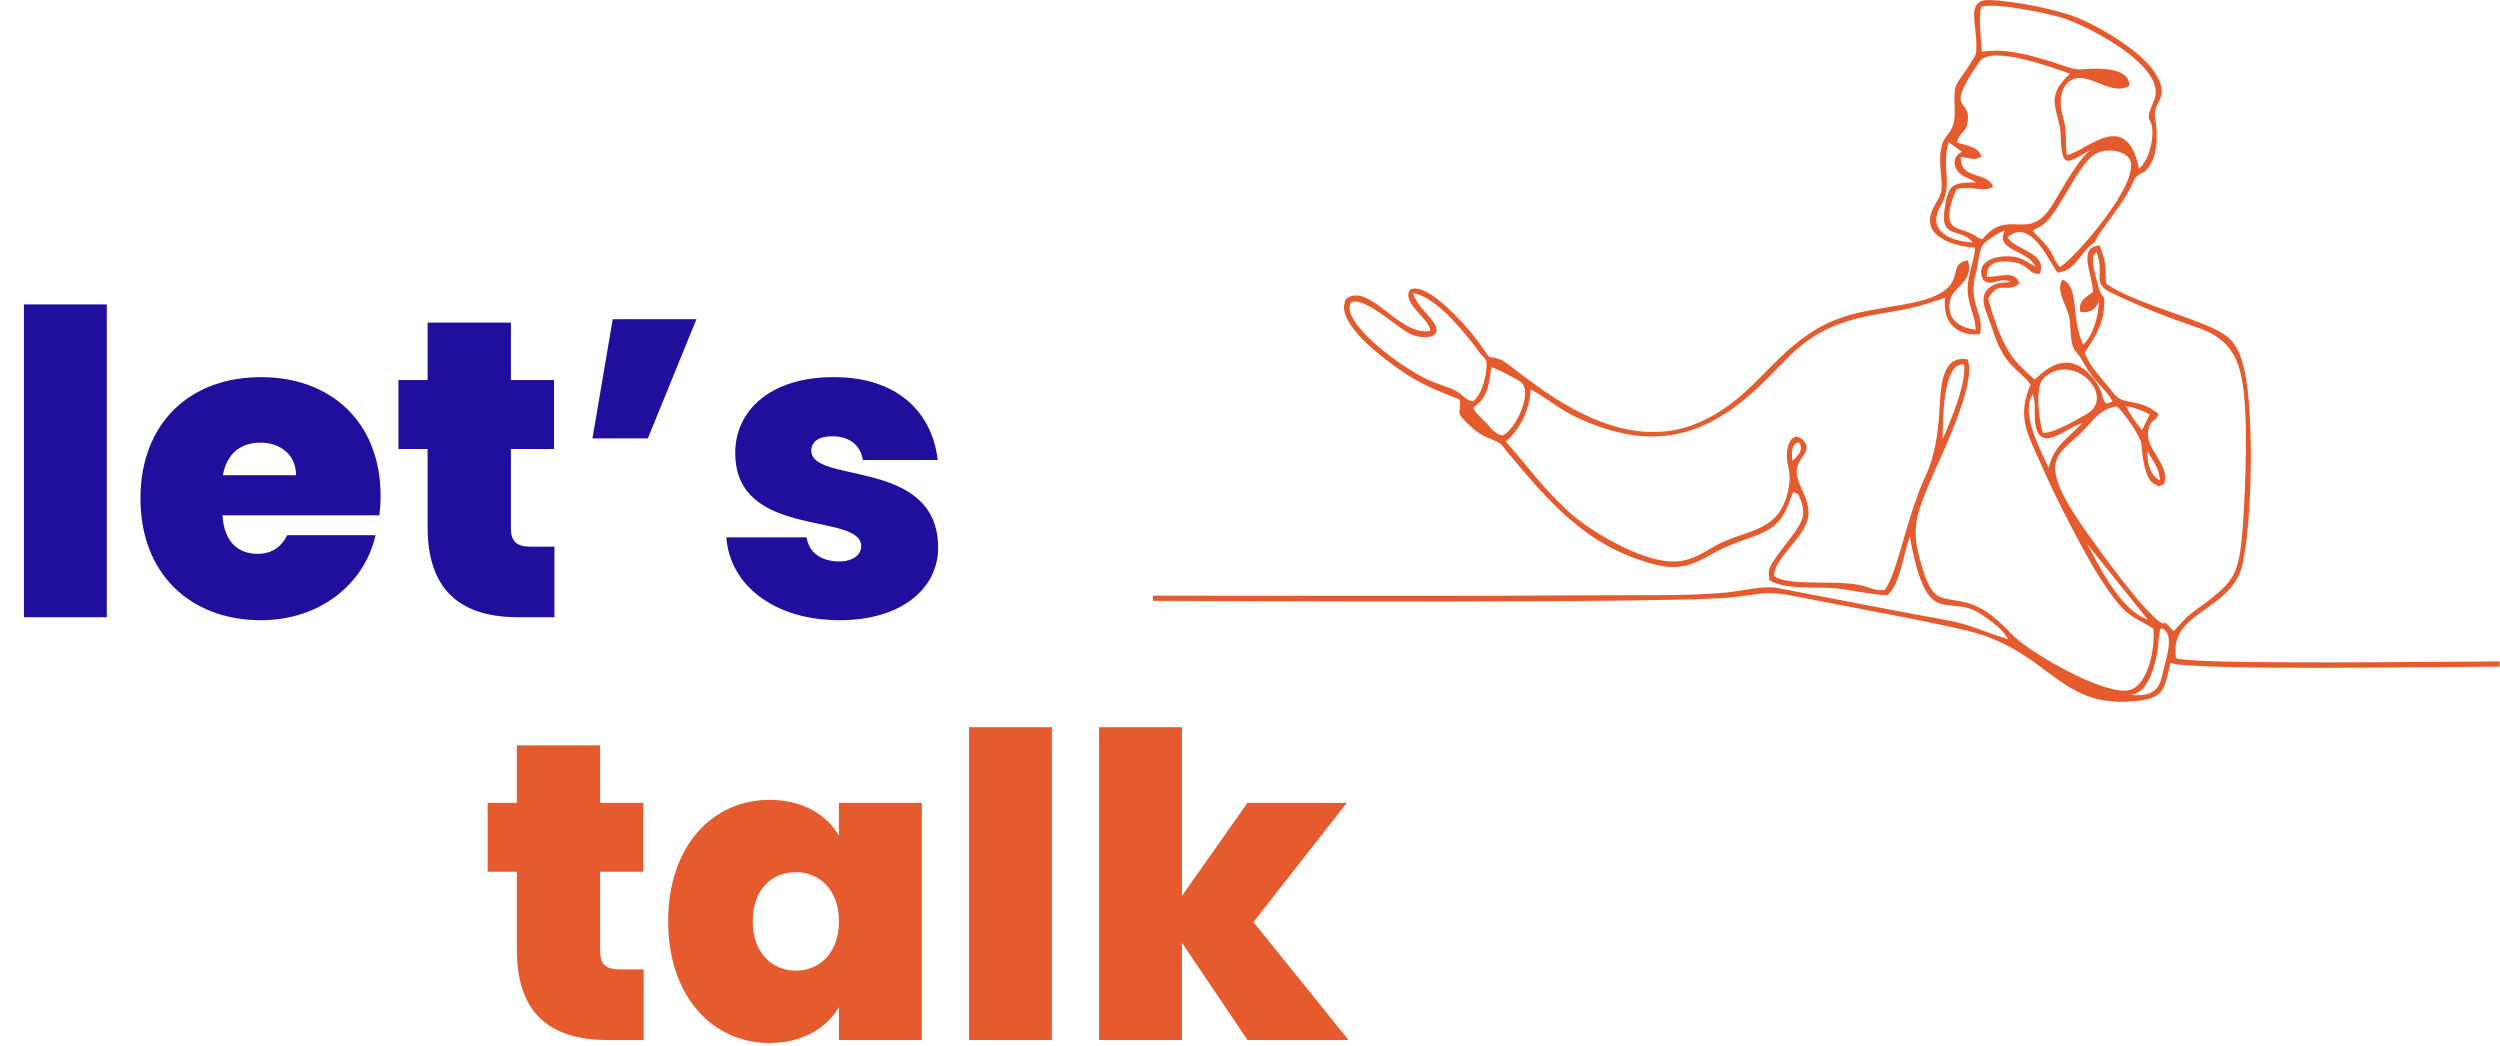 <svg width="887" height="371" viewBox="0 0 887 371" fill="none" xmlns="http://www.w3.org/2000/svg">
<path d="M8.491 219H37.891V108H8.491V219ZM92.433 157.05C99.183 157.05 105.033 161.1 105.033 168.6H79.083C80.433 160.95 85.383 157.05 92.433 157.05ZM133.233 189.9H101.883C100.233 193.35 97.083 196.5 91.383 196.5C84.783 196.5 79.533 192.6 78.933 182.85H134.583C134.883 180.6 135.033 178.2 135.033 175.95C135.033 149.85 117.483 133.8 92.583 133.8C67.383 133.8 49.833 150.15 49.833 176.85C49.833 203.7 67.683 220.05 92.583 220.05C113.583 220.05 129.333 207.15 133.233 189.9ZM151.715 187.05C151.715 211.2 165.365 219 183.965 219H196.715V193.95H188.165C183.215 193.95 181.265 192 181.265 187.5V159.3H196.565V134.85H181.265V114.45H151.715V134.85H141.365V159.3H151.715V187.05ZM229.85 155.55L247.1 113.25H217.4L210.2 155.55H229.85ZM332.855 194.25C332.705 162.3 287.855 171.9 287.855 159.9C287.855 156.75 290.405 154.8 295.205 154.8C301.505 154.8 305.255 157.95 306.155 163.2H332.705C330.755 146.55 318.755 133.8 295.805 133.8C273.005 133.8 260.855 145.95 260.855 160.65C260.855 191.55 305.555 181.5 305.555 193.8C305.555 196.8 302.705 199.2 297.755 199.2C291.605 199.2 286.955 196.2 286.205 190.65H257.705C258.905 207.45 274.505 220.05 297.905 220.05C319.655 220.05 332.855 208.95 332.855 194.25Z" fill="#200F9D"/>
<path d="M183.375 337.05C183.375 361.2 197.025 369 215.625 369H228.375V343.95H219.825C214.875 343.95 212.925 342 212.925 337.5V309.3H228.225V284.85H212.925V264.45H183.375V284.85H173.025V309.3H183.375V337.05ZM237.06 326.85C237.06 353.7 252.96 370.05 272.91 370.05C284.76 370.05 293.31 364.8 297.66 357.3V369H327.06V284.85H297.66V296.55C293.31 289.05 284.91 283.8 272.91 283.8C252.96 283.8 237.06 300 237.06 326.85ZM297.66 326.85C297.66 338.25 290.61 344.4 282.36 344.4C273.96 344.4 267.06 338.1 267.06 326.85C267.06 315.45 273.96 309.45 282.36 309.45C290.61 309.45 297.66 315.6 297.66 326.85ZM343.813 369H373.213V258H343.813V369ZM389.956 369H419.356V334.5L442.606 369H478.456L444.706 327.15L477.856 284.85H442.606L419.356 317.85V258H389.956V369Z" fill="#E55B2E"/>
<g clip-path="url(#clip0_174_2)">
<path fill-rule="evenodd" clip-rule="evenodd" d="M755.901 246.525C761.97 246.277 764.693 236.123 765.513 230.81C765.882 228.456 765.72 225.001 766.707 222.924C772.083 224.308 768.311 234.196 767.497 238.119C766.516 242.867 765.414 247.609 755.901 246.525ZM740.492 193L762.022 219.82C752.388 216.497 745.211 201.596 740.492 193ZM761.999 159.985C762.778 162.338 766.338 165.765 766.314 170.449C763.107 168.932 761.549 164.236 761.999 159.985ZM635.9 163.515C635.744 160.377 635.334 157.821 638.294 156.921C639.851 159.385 638.478 161.294 635.9 163.515ZM726.843 166.025C724.235 160.008 716.758 147.022 721.166 139.885C722.245 142.176 721.783 145.608 721.939 148.395C722.689 162.373 732.831 151.689 738.79 150.131C732.491 156.558 728.764 158.34 726.843 166.025ZM759.986 152.623C758.059 150.385 755.596 146.797 754.309 144.126C757.88 144.714 760.309 145.776 762.709 147.068L759.986 152.623ZM724.829 153.598C723.358 149.104 722.002 137.22 724.997 134.284C735.323 124.159 751.517 140.751 740.031 147.108C736.812 148.885 728.723 153.737 724.829 153.598ZM522.688 144.639C527.909 140.878 528.076 137.359 529.178 130.297C531.347 130.938 534.728 132.824 536.961 133.966C539.874 135.461 541.489 136.447 541.016 140.716C540.428 145.995 536.603 152.871 533.026 154.567C530.009 153.592 529.369 152.294 527.101 149.82C525.342 147.904 523.801 147.137 522.688 144.639ZM689.269 155.721C689.286 149.139 689.373 128.065 696.878 129.334C697.651 136.505 691.848 149.918 689.269 155.721ZM508.998 135.738C498.504 131.768 475.359 114.467 479.276 107.406C483.557 104.654 495.764 116.296 500.246 118.442C504.781 120.617 512.817 120.15 508.421 114.064C505.917 110.591 503.01 108.785 501.291 103.916C509.385 105.589 517.236 115.5 521.078 120.011C522.555 121.736 523.421 123.15 524.944 125.105C526.755 127.436 527.655 127.223 527.442 130.101C527.101 134.734 525.405 140.485 522.573 142.389C519.85 142.066 519.29 140.024 516.048 138.414C514.029 137.416 511.496 136.678 508.998 135.738ZM743.775 89.286C747.011 97.207 741.767 100.426 749.192 103.945C760.107 109.12 768.253 112.316 780.045 116.377C794.6 121.396 796.094 131.786 796.781 149.86C797.161 159.961 796.29 187.97 794.571 197.154C793.008 205.519 789.731 208.034 784.879 212.072C782.6 213.965 780.16 215.517 777.616 217.501C774.662 219.809 773.728 221.372 771.189 223.968C765.045 216.768 771.241 226.356 761.22 215.834C755.503 209.828 742.581 192.262 737.919 185.368C721.414 160.936 731.804 161.369 740.527 151.308C743.036 148.418 745.73 145.003 751.026 144.201C753.19 145.891 759.259 154.314 759.732 157.417C760.061 159.592 760.436 171.28 765.391 172.128C765.472 172.14 764.353 173.363 767.837 171.77C770.087 164.271 760.603 159.506 762.293 152.289C763.24 148.25 764.843 149.923 765.882 146.877C757.961 140.595 753.594 144.489 749.677 139.285C746.884 135.576 741.473 130.292 739.661 125.226C742.269 120.704 746.002 116.671 746.555 108.71C746.948 103.103 745.823 107.683 743.913 99.439C743.59 98.06 742.973 95.978 742.788 94.524C742.638 93.33 742.517 92.903 742.742 91.686C743.654 86.649 741.634 94.564 743.14 90.417L743.775 89.286ZM702.515 118.471C704.084 110.671 697.934 108.127 701.176 96.203C702.007 93.139 702.082 88.247 703.974 86.367C705.059 85.294 709.189 82.294 711.399 81.775C707.401 88.888 719.62 88.709 722.101 94.536C718.085 92.505 716.73 90.428 710.112 91.051C705.336 91.495 701.119 94.316 703.674 99.37C706.922 101.908 708.739 98.32 713.314 99.843C711.405 100.639 709.518 99.849 706.928 101.297C700.83 104.701 705.007 110.648 707.176 117.571C711.139 130.222 717.053 131.549 720.416 136.424C715.807 147.604 718.887 152.946 723.468 163.244C726.906 170.98 730.385 178.336 734.389 185.922C738.612 193.941 741.894 200.356 746.561 207.336C754.955 219.878 756.605 218.24 764.007 223.028C764.734 230.47 761.953 243.058 755.671 244.788C747.15 247.136 721.027 232.039 714.63 225.831C710.222 221.551 704.961 215.24 696.348 213.497C687.429 211.686 685.358 213.676 681.106 198.25C677.996 186.949 680.431 181.797 684.094 172.526C687.457 164.029 701.753 136.182 698.061 127.523C688.698 125.751 688.536 137.901 688.086 146.093C687.659 153.812 686.315 162.177 683.252 168.753C676.271 183.741 673.554 202.381 668.777 209.286C664.589 209.725 663.729 208.346 659.714 207.544C650.472 205.709 634.296 208.069 629.438 204.365C629.49 197.414 641.64 190.173 641.68 181.987C641.709 176.72 638.069 172.532 637.503 168.413C636.684 162.39 643.999 160.256 639.592 156.067C636.182 152.704 634.048 157.585 633.95 161.092C633.852 164.94 635.357 167.34 634.873 171.222C632.571 189.654 619.937 187.197 608.347 193.791C602.67 197.021 598.366 200.235 589.891 198.896C578.832 197.142 563.59 187.837 557.354 182.241C547.928 173.784 543.445 167.225 535.726 158.363L534.999 157.51C534.918 157.417 534.705 157.313 534.647 157.054C534.589 156.783 534.399 156.748 534.295 156.581C538.853 152.802 542.614 146.064 543.139 138.184C548.262 140.849 553.31 145.274 559.425 148.112C582.478 158.796 600.437 156.881 618.939 141.72C636.338 127.476 637.815 115.823 668.881 110.971C678.037 109.541 681.983 108.445 690.152 105.652C688.819 116.238 696.624 119.486 702.515 118.471ZM721.143 81.925C723.433 80.327 723.935 80.765 726.087 78.636C731.579 73.202 737.44 58.341 743.238 54.724C746.694 52.566 753.034 53.091 755.29 56.016C761.076 63.51 734.885 93.013 730.869 94.674C726.629 89.828 730.95 91.559 721.143 81.925ZM699.924 85.998C691.519 85.634 683.563 81.613 688.502 73.173C693.169 65.189 688.629 60.32 691.352 50.403L696.123 53.876C693.446 55.03 692.621 57.908 694.548 60.701C695.88 62.639 698.851 63.181 701.095 64.733C692.159 64.681 691.184 65.639 689.892 74.598C688.38 85.092 695.799 80.696 699.924 85.998ZM694.334 50.565C695.228 46.717 697.34 47.374 698.021 43.711C699.832 34.077 689.165 40.913 702.267 21.922C706.524 15.749 728.648 24.177 734.458 26.156C724.731 34.879 730.852 38.992 731.135 48.326C731.533 61.693 734.308 56.795 743.302 52.416C738.571 53.841 731.648 67.225 727.956 73.052C719.545 86.321 712.668 73.41 703.409 84.809C700.732 84.157 702.936 84.763 700.311 83.35C695.517 80.771 693.388 81.809 692.003 78.729C690.74 75.296 693.042 69.394 694.276 67.104C699.751 65.789 703.807 68.414 707.176 66.245C704.966 60.654 695.384 63.966 695.69 55.653C699.267 56.062 700.392 57.118 702.947 55.595C702.272 52.197 698.101 51.776 694.334 50.565ZM733.235 29.791C739.113 23.012 748.442 34.861 755.509 30.408C755.567 25.372 748.961 24.408 744.306 24.368C736.235 24.299 739.056 25.654 730.887 22.908C723.099 20.283 711.964 16.799 703.161 18.368C702.89 13.845 701.972 6.519 702.89 2.405C708.036 0.842 726 4.597 731.244 6.201C741.254 9.276 769.199 23.86 764.289 35.484C760.147 45.303 764.122 39.944 763.649 48.292C763.459 51.649 761.89 57.58 758.913 59.818C754.43 37.838 739.927 53.986 733.287 55.007C732.687 49.711 733.46 46.578 731.914 41.323C730.719 37.279 730.725 32.687 733.235 29.791ZM409.09 211.34V213.174C433.326 213.174 594.57 214.19 615.148 211.882C625.683 210.699 626.467 209.419 637.671 211.692C653.114 214.83 693.221 221.96 702.693 225.064C727.748 233.279 731.769 251.111 757.038 248.792C768.212 247.771 767.722 244.736 770.116 235.212C777.535 238.067 870.497 236.527 886.91 236.504V234.664C872.857 234.646 776.797 236.019 772.049 233.481C769.545 218.061 788.352 217.241 794.49 203.8C798.829 194.293 800.179 148.002 796.342 131.411C794.363 122.861 792.015 119.544 784.654 116.204C774.922 111.796 754.569 106.224 747.271 100.587C746.971 97.87 747.219 95.545 746.78 92.966C746.359 90.497 745.436 88.905 745.05 87.088C736.904 87.498 742.384 97.264 742.592 103.576C739.869 105.756 737.417 106.512 738.052 110.596C741.133 111.283 743.717 109.743 744.646 106.847C744.686 112.327 742.286 119.636 739.085 122.267C737.383 118.609 736.633 113.919 736.194 109.541C735.75 105.11 735.202 100.368 731.642 99.22C729.606 103.108 732.387 106.858 733.8 111.104C735.11 115.027 734.014 121.032 736.154 124.332C736.956 125.573 736.956 125.082 738.179 126.888C738.854 127.892 739.027 128.365 739.529 129.247C743.158 135.611 747.23 138.149 749.555 142.43L747.294 143.208C745.275 141.103 746.452 139.228 743.371 135.103C733.223 121.534 723.652 133.47 721.91 134.607C720.347 133.516 717.07 130.078 715.933 128.959C709.501 122.607 705.388 106.102 705.457 105.814C709.437 99.035 711.912 104.389 716.43 100.587C714.878 95.476 709.149 98.482 704.955 98.205C704.522 92.764 709.784 92.291 714.416 93.024C720.087 93.93 719.643 97.449 723.699 97.155C726.687 89.378 714.618 88.836 712.322 84.163C720.831 76.663 727.852 94.686 730.062 96.739C736.621 96.047 738.242 89.038 743.273 85.894C744.04 82.911 752.221 74.05 756.155 66.118C756.749 64.929 757.251 63.389 757.897 62.703L758.734 62.039C758.913 61.912 759.53 61.635 759.72 61.52C760.626 60.977 760.142 61.739 761.503 60.303C765.432 56.143 765.812 48.476 764.636 42.026C763.453 35.571 770.993 34.988 763.961 24.956C759.565 18.68 747.64 10.845 738.121 6.732C730.293 3.351 714.658 0.317 706.04 0.005C697.628 -0.295 701.084 7.592 701.211 15.524C701.274 19.297 701.13 19.285 699.659 21.645C693.826 30.985 693.151 28.689 693.515 37.89C694.075 52.07 686.632 43.411 688.738 62.835C689.505 69.902 687.607 69.793 685.519 74.731C681.706 83.73 692.759 87.319 700.784 87.913C700.322 93.134 698.194 97.593 698.119 102.104C698.021 108.254 700.795 111.502 700.957 116.954C695.067 116.354 690.134 113.025 692.09 105.912C693.232 101.735 700.449 99.664 698.222 92.401C688.842 93.826 701.534 103.449 675.573 108.012C663.758 110.089 654.58 110.977 645.159 116.377C627.806 126.323 621.512 142.355 601.528 150.414C569.971 163.134 537.982 129.669 532.259 127.534C527.326 125.694 529.53 128.457 526.276 123.773C524.949 121.863 523.565 120.069 522.111 118.223C519.769 115.246 505.865 99.387 500.177 102.849C497.35 107.862 507.325 112.979 507.458 117.438C496.156 119.233 486.343 100.403 477.782 105.814C472.832 113.394 489.06 125.532 492.626 128.284C501.625 135.224 507.515 137.687 517.98 141.778C518.505 147.027 516.094 145.781 520.686 150.252C522.982 152.485 524.915 154.106 528.203 155.45C533.493 157.602 532.138 157.273 535.305 161.023C549.451 177.747 562.506 193.779 586.592 200.142C596.076 202.646 600.708 200.333 607.85 196.329C618.898 190.145 627.933 190.543 632.565 182.945C634.844 179.207 634.78 177.868 636.257 174.551L638.051 175.44C638.236 175.803 638.813 177.17 638.963 177.603C639.528 179.253 639.897 180.88 639.753 182.657C639.453 186.453 633.217 193.312 630.454 197.281C628.302 200.373 626.877 201.769 627.858 205.934C632.917 208.934 641.934 208.357 648.759 208.553C654.851 208.721 666.493 211.599 669.822 211.08C674.339 206.58 675.025 197.529 677.604 190.381C683.835 224.903 690.769 209.776 703.034 218.015C706.888 220.599 710.787 223.501 712.507 226.818C695.107 221.257 701.684 221.839 680.402 218.159L629.756 208.455C624.344 207.925 617.923 209.748 612.177 210.261C599.399 211.409 584.89 211.109 571.846 211.196C517.623 211.548 463.325 211.34 409.09 211.34H409.09Z" fill="#E55B2E"/>
</g>
<defs>
<clipPath id="clip0_174_2">
<rect width="478" height="249" fill="white" transform="translate(409)"/>
</clipPath>
</defs>
</svg>
